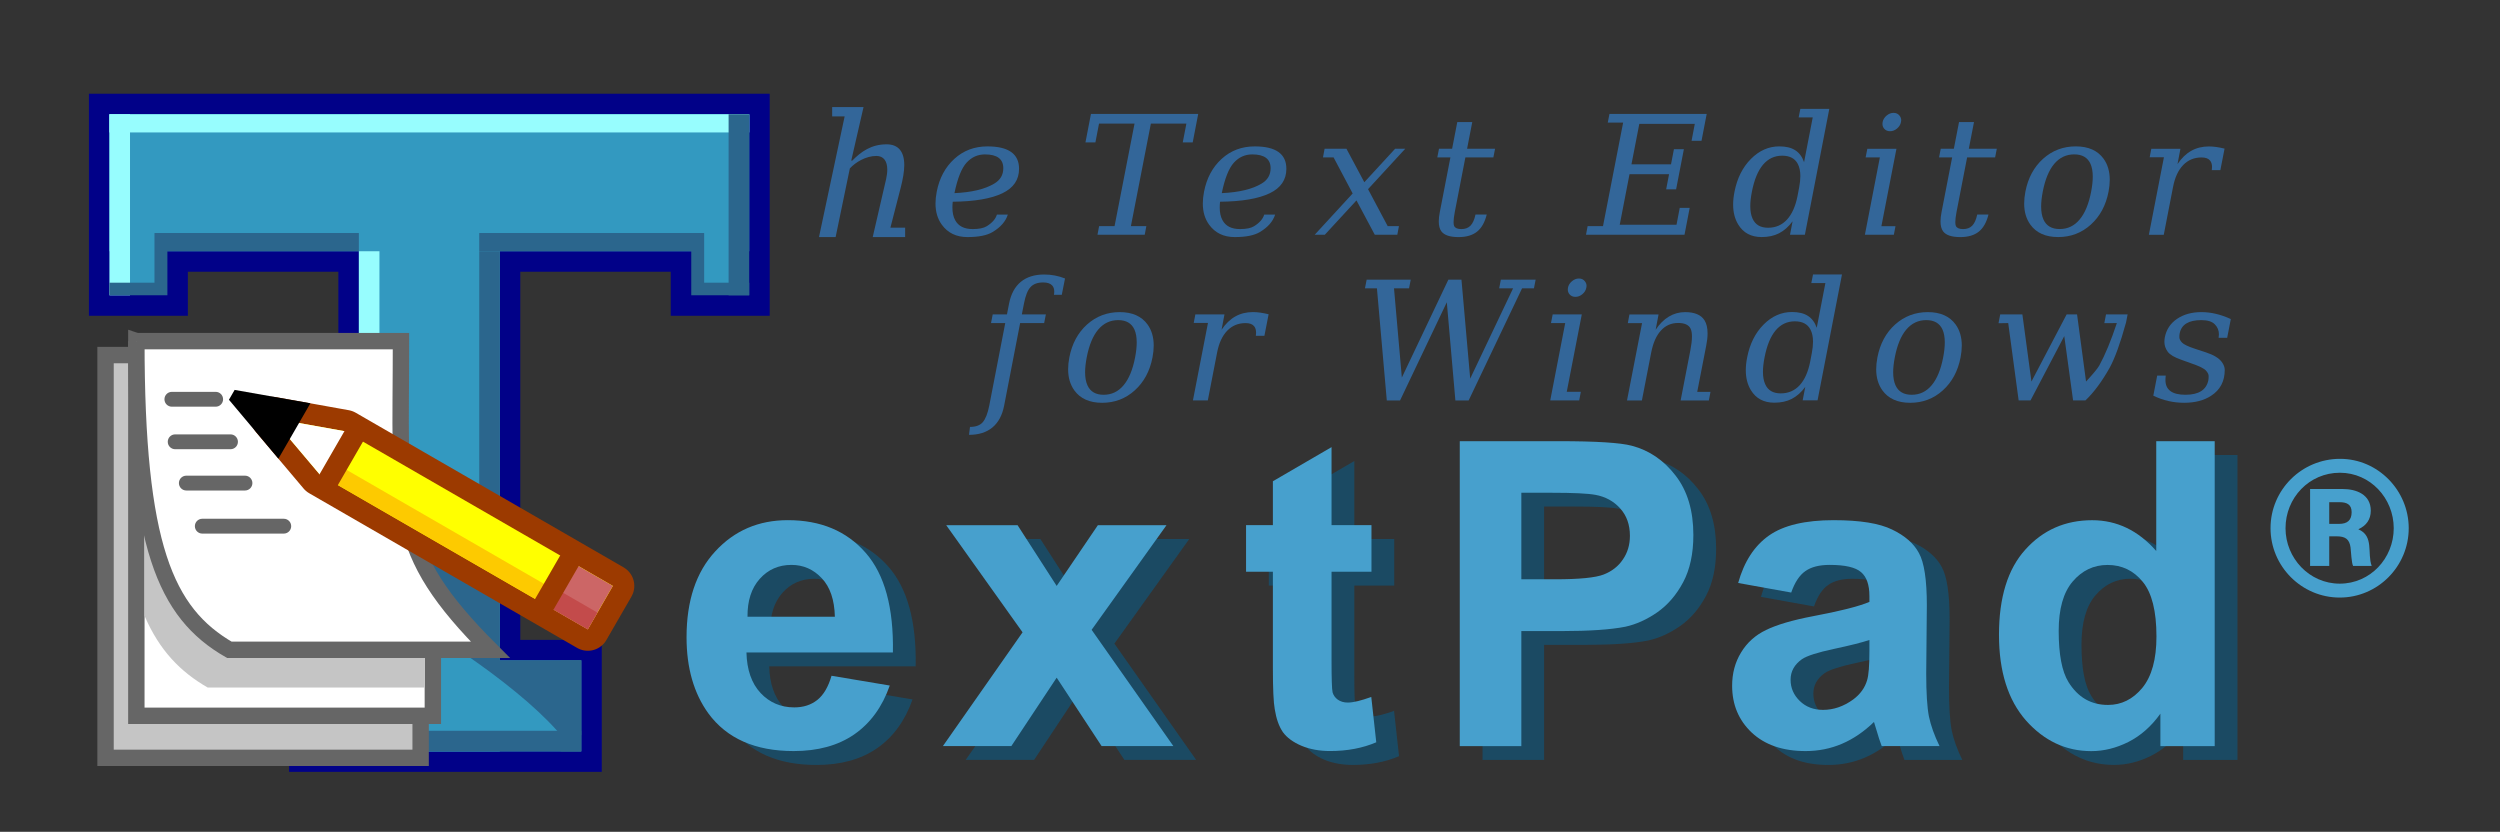 <?xml version="1.0" encoding="UTF-8"?>
<svg width="264.58mm" height="88.033mm" version="1.1" viewBox="0 0 264.58 88.033" xmlns="http://www.w3.org/2000/svg">
 <rect x="0" y="0" width="264.58" height="88.033" fill="#333333" stroke="none"/>
 <g transform="translate(715.19 209.24)">
  <path d="m-713.89-207.94h261.98v85.432h-261.98z" opacity="0" stroke-width="2.602"/>
  <path d="m-705.78-199.32v23.5h10.472v-4.662h15.926v38.962h-5.213v13.967h33.091v-13.967h-8.625v-38.962h15.926v4.662h10.472v-23.5z" color="#000000" color-rendering="auto" dominant-baseline="auto" fill="#010188" image-rendering="auto" shape-rendering="auto" solid-color="#000000" style="font-feature-settings:normal;font-variant-alternates:normal;font-variant-caps:normal;font-variant-ligatures:normal;font-variant-numeric:normal;font-variant-position:normal;isolation:auto;mix-blend-mode:normal;shape-padding:0;text-decoration-color:#000000;text-decoration-line:none;text-decoration-style:solid;text-indent:0;text-orientation:mixed;text-transform:none;white-space:normal"/>
  <path d="m-703.61-197.15h67.714v14.502h-67.714z" fill="#3399c0"/>
  <path d="m-703.61-197.15h6.136v19.164h-6.136z" fill-opacity="0"/>
  <path d="m-642.03-197.15h6.136v19.164h-6.136z" fill-opacity="0"/>
  <g fill="#3399c0">
   <path d="m-677.21-197.15h14.917v67.432h-14.917z"/>
   <path d="m-682.43-139.35h28.754v9.631h-28.754z"/>
   <path d="m-702.45-184.12v5.328h4.408v-5.021z"/>
  </g>
  <g>
   <path d="m-703.61-197.15h2.179v19.164h-2.179z" fill="#97fdfe"/>
   <path d="m-703.61-197.15h67.714v1.926h-67.714z" fill="#97fdfe"/>
   <path d="m-641.2-184.12v5.328h4.408v-5.021z" fill="#3399c0"/>
  </g>
  <g fill="#2b668d">
   <g>
    <path d="m-698.84-184.58v5.258h-4.77v1.33h6.135v-4.662h20.263v-1.926zm34.367 0v1.926h22.441v4.662h6.135v-1.33h-4.77v-5.258z"/>
    <path d="m-638.08-197.15h2.179v19.164h-2.179z"/>
    <path d="m-664.47-182.65v43.299h2.178v-43.299z"/>
    <path d="m-682.43-131.9v2.178h28.755v-2.178z"/>
    <path d="m-655.85-139.35v9.631h2.178v-9.631z"/>
   </g>
   <path d="m-674.51-156.86s-2.981 10.083-0.221 11.692c5.245 2.433 15.346 9.159 19.294 14.21l1.762-0.487v-7.908h-8.625v-1.545l-1.018-0.171-0.076-1.841-0.077-5.979-0.613-2.223z"/>
  </g>
  <g>
   <path d="m-677.21-182.65v52.93h2.178v-52.93z" fill="#97fdfe"/>
   <path d="m-704.02-171.66v42.623h33.346v-14.02l-11.988-4.219s-1.409-3.903-1.409-5.746c0-1.843 0.108-10.733 0.108-10.733l9.451-7.906z" fill="#c5c5c5" stroke="#666" stroke-linecap="square" stroke-width="1.735"/>
   <path d="m-700.76-173.14v39.654h31.38v-9.124l-13.284-4.674s-1.409-3.903-1.409-5.746c0-1.843 0.108-10.733 0.108-10.733l5.769-1.788z" fill="#fff" stroke="#666" stroke-linecap="square" stroke-width="1.735"/>
   <path d="m-699.89-169.15-8.2e-4 25.086c1.587 3.679 3.793 5.921 6.676 7.585h22.971v-5.217c-0.102-0.135-0.203-0.269-0.301-0.402l-12.792-4.501-0.141-0.387s-0.361-0.999-0.722-2.233c-0.361-1.235-0.739-2.665-0.739-3.807 0-1.877 0.108-10.743 0.108-10.743l8e-3 -0.631 3.808-1.181-10.612-3.569z" fill="#c5c5c5"/>
   <path d="m-700.76-173.14h28.007c0 17.848-1.164 22.049 9.459 32.672h-27.623c-6.792-3.921-9.842-11.024-9.842-32.672z" fill="#fff" stroke="#666" stroke-linecap="square" stroke-width="1.735"/>
  </g>
  <g fill="#666">
   <path d="m-697-167.77h4.634c0.435 0 0.786 0.351 0.786 0.786 0 0.435-0.351 0.786-0.786 0.786h-4.634c-0.435 0-0.786-0.351-0.786-0.786 0-0.435 0.351-0.786 0.786-0.786z"/>
   <path d="m-696.65-163.27h5.854c0.435 0 0.786 0.351 0.786 0.786 0 0.435-0.351 0.786-0.786 0.786h-5.854c-0.435 0-0.786-0.351-0.786-0.786 0-0.435 0.351-0.786 0.786-0.786z"/>
   <path d="m-695.47-158.9h6.206c0.435 0 0.786 0.351 0.786 0.786 0 0.435-0.351 0.786-0.786 0.786h-6.206c-0.435 0-0.786-0.351-0.786-0.786 0-0.435 0.351-0.786 0.786-0.786z"/>
   <path d="m-693.78-154.34h8.621c0.435 0 0.786 0.351 0.786 0.786 0 0.435-0.351 0.786-0.786 0.786h-8.621c-0.435 0-0.786-0.351-0.786-0.786 0-0.435 0.351-0.786 0.786-0.786z"/>
  </g>
  <g>
   <g>
    <path d="m-681.33-159-5.046-5.979 7.701 1.382 28.348 16.366-2.654 4.597z" stroke="#9c3a00" stroke-linecap="round" stroke-linejoin="round" stroke-width="4.532"/>
    <path d="m-681.33-159-5.046-5.979 7.701 1.382 28.348 16.366-2.654 4.597z" fill="#ff0"/>
    <path d="m-686.38-164.98 5.047 5.98 2.655-4.598z" fill="#fff"/>
    <path d="m-656.85-144.86 3.862 2.23 2.655-4.598-3.862-2.23z" fill="#c66"/>
    <path d="m-682.34-166.56-8.018-1.416-0.602 1.042 5.235 6.236z" color="#000000" color-rendering="auto" dominant-baseline="auto" image-rendering="auto" shape-rendering="auto" solid-color="#000000" style="font-feature-settings:normal;font-variant-alternates:normal;font-variant-caps:normal;font-variant-ligatures:normal;font-variant-numeric:normal;font-variant-position:normal;isolation:auto;mix-blend-mode:normal;shape-padding:0;text-decoration-color:#000000;text-decoration-line:none;text-decoration-style:solid;text-indent:0;text-orientation:mixed;text-transform:none;white-space:normal"/>
    <path d="m-679.39-160.02-0.93 1.611 22.672 13.089 0.93-1.61z" fill="#fdca00"/>
    <path d="m-678.43-164.14-3.248 5.627 1.949 1.124 3.248-5.626z" fill="#9c3a00"/>
    <path d="m-656.85-144.86 3.862 2.23 1.026-1.776-3.862-2.23z" fill="#c34b4b"/>
    <path d="m-655.61-150.96-3.248 5.627 1.949 1.124 3.248-5.626z" fill="#9c3a00"/>
   </g>
   <path d="m-558.29-161.09v32.273h6.516v-12.175h4.248c2.95 0 5.203-0.153 6.759-0.461 1.145-0.25 2.268-0.756 3.369-1.519 1.115-0.778 2.032-1.842 2.751-3.192 0.719-1.35 1.079-3.016 1.079-4.998 0-2.568-0.624-4.66-1.871-6.274-1.248-1.629-2.796-2.685-4.645-3.169-1.204-0.323-3.786-0.484-7.749-0.484zm6.516 5.459h3.148c2.348 0 3.91 0.074 4.688 0.221 1.057 0.191 1.931 0.668 2.621 1.431 0.69 0.763 1.034 1.732 1.034 2.906 0 0.954-0.249 1.79-0.748 2.509-0.484 0.719-1.16 1.247-2.026 1.585-0.866 0.338-2.583 0.507-5.151 0.507h-3.566z" fill="#1b4a63" style="font-feature-settings:normal;font-variant-caps:normal;font-variant-ligatures:normal;font-variant-numeric:normal"/>
   <path d="m-560.7-162.55v32.273h6.516v-12.175h4.248c2.95 0 5.203-0.153 6.759-0.461 1.145-0.25 2.268-0.756 3.369-1.519 1.115-0.778 2.032-1.842 2.751-3.192 0.719-1.35 1.079-3.016 1.079-4.998 0-2.568-0.624-4.66-1.871-6.274-1.248-1.629-2.796-2.685-4.645-3.17-1.204-0.323-3.786-0.484-7.749-0.484zm6.516 5.459h3.148c2.348 0 3.91 0.074 4.688 0.221 1.057 0.191 1.931 0.668 2.621 1.431 0.69 0.763 1.034 1.732 1.034 2.906 0 0.954-0.249 1.79-0.748 2.509-0.484 0.719-1.16 1.247-2.026 1.585-0.866 0.338-2.583 0.507-5.151 0.507h-3.566z" fill="#47a0cd" style="font-feature-settings:normal;font-variant-caps:normal;font-variant-ligatures:normal;font-variant-numeric:normal"/>
   <path d="m-484.58-161.09v11.623c-1.908-2.172-4.168-3.258-6.78-3.258-2.847 0-5.204 1.034-7.068 3.104-1.864 2.055-2.796 5.064-2.796 9.027 0 3.875 0.953 6.898 2.861 9.07 1.923 2.157 4.228 3.237 6.913 3.237 1.321 0 2.627-0.323 3.919-0.969 1.306-0.66 2.436-1.659 3.39-2.995v3.434h5.747v-32.273zm-5.152 13.099c1.512 0 2.752 0.594 3.721 1.782 0.969 1.174 1.453 3.104 1.453 5.79 0 2.407-0.499 4.219-1.497 5.438-0.998 1.203-2.209 1.805-3.632 1.805-1.791 0-3.184-0.807-4.183-2.421-0.69-1.115-1.034-2.921-1.034-5.416 0-2.319 0.491-4.058 1.474-5.217 0.998-1.174 2.231-1.761 3.698-1.761z" fill="#1b4a63" style="font-feature-settings:normal;font-variant-caps:normal;font-variant-ligatures:normal;font-variant-numeric:normal"/>
   <path d="m-486.99-162.55v11.623c-1.908-2.172-4.168-3.258-6.78-3.258-2.847 0-5.204 1.034-7.068 3.104-1.864 2.055-2.796 5.064-2.796 9.027 0 3.875 0.953 6.898 2.861 9.07 1.923 2.157 4.228 3.237 6.913 3.237 1.321 0 2.627-0.323 3.919-0.969 1.306-0.66 2.436-1.659 3.39-2.995v3.434h5.747v-32.273zm-5.152 13.099c1.512 0 2.752 0.594 3.721 1.782 0.969 1.174 1.453 3.104 1.453 5.79 0 2.407-0.499 4.219-1.497 5.438-0.998 1.204-2.209 1.805-3.632 1.805-1.791 0-3.184-0.807-4.183-2.421-0.69-1.115-1.035-2.921-1.035-5.416 0-2.319 0.491-4.058 1.474-5.217 0.998-1.174 2.231-1.761 3.698-1.761z" fill="#47a0cd" style="font-feature-settings:normal;font-variant-caps:normal;font-variant-ligatures:normal;font-variant-numeric:normal"/>
   <path d="m-571.86-160.45-6.208 3.611v4.645h-2.84v4.931h2.84v10.193c0 2.187 0.066 3.64 0.198 4.359 0.161 1.013 0.448 1.82 0.859 2.421 0.426 0.587 1.086 1.071 1.981 1.453 0.895 0.367 1.901 0.551 3.016 0.551 1.82 0 3.449-0.309 4.887-0.925l-0.528-4.799c-1.086 0.396-1.916 0.595-2.488 0.595-0.411 0-0.763-0.103-1.056-0.308-0.279-0.205-0.462-0.463-0.551-0.771-0.073-0.323-0.11-1.438-0.11-3.346v-9.423h4.226v-4.931h-4.226z" fill="#1b4a63" style="font-feature-settings:normal;font-variant-caps:normal;font-variant-ligatures:normal;font-variant-numeric:normal"/>
   <path d="m-574.27-161.92-6.208 3.611v4.645h-2.84v4.931h2.84v10.193c0 2.187 0.066 3.64 0.198 4.359 0.161 1.013 0.448 1.82 0.859 2.421 0.426 0.587 1.086 1.071 1.981 1.452 0.895 0.367 1.901 0.551 3.016 0.551 1.82 0 3.449-0.309 4.887-0.925l-0.528-4.799c-1.086 0.396-1.916 0.595-2.488 0.595-0.411 0-0.763-0.103-1.056-0.308-0.279-0.205-0.462-0.463-0.551-0.771-0.073-0.323-0.11-1.438-0.11-3.346v-9.423h4.226v-4.931h-4.226z" fill="#47a0cd" style="font-feature-settings:normal;font-variant-caps:normal;font-variant-ligatures:normal;font-variant-numeric:normal"/>
   <path d="m-629.4-152.72c-3.097 0-5.657 1.101-7.683 3.303-2.025 2.187-3.038 5.217-3.038 9.091 0 3.244 0.77 5.93 2.311 8.058 1.952 2.656 4.96 3.985 9.025 3.985 2.568 0 4.704-0.587 6.406-1.761 1.717-1.189 2.973-2.914 3.765-5.174l-6.164-1.034c-0.338 1.174-0.837 2.025-1.497 2.553-0.66 0.528-1.476 0.794-2.444 0.794-1.424 0-2.612-0.507-3.566-1.52-0.954-1.027-1.452-2.458-1.496-4.293h15.499c0.088-4.741-0.874-8.256-2.884-10.546-2.011-2.304-4.756-3.456-8.234-3.456zm0.374 4.734c1.262 0 2.333 0.469 3.214 1.409 0.881 0.925 1.344 2.283 1.388 4.074h-9.246c-0.016-1.688 0.418-3.024 1.298-4.008 0.881-0.983 1.996-1.474 3.346-1.474z" fill="#1b4a63" style="font-feature-settings:normal;font-variant-caps:normal;font-variant-ligatures:normal;font-variant-numeric:normal"/>
   <path d="m-631.81-154.19c-3.097 0-5.657 1.101-7.683 3.303-2.025 2.187-3.038 5.217-3.038 9.091 0 3.244 0.77 5.93 2.311 8.058 1.952 2.656 4.96 3.985 9.025 3.985 2.568 0 4.704-0.587 6.406-1.761 1.717-1.189 2.973-2.914 3.765-5.174l-6.164-1.034c-0.338 1.174-0.837 2.025-1.497 2.553-0.66 0.528-1.476 0.794-2.444 0.794-1.424 0-2.612-0.507-3.566-1.52-0.954-1.027-1.452-2.458-1.496-4.293h15.499c0.088-4.741-0.874-8.256-2.884-10.546-2.011-2.304-4.756-3.456-8.234-3.456zm0.374 4.734c1.262 0 2.333 0.469 3.214 1.409 0.881 0.925 1.344 2.283 1.388 4.074h-9.246c-0.016-1.688 0.418-3.024 1.298-4.008 0.881-0.983 1.996-1.474 3.346-1.474z" fill="#47a0cd" style="font-feature-settings:normal;font-variant-caps:normal;font-variant-ligatures:normal;font-variant-numeric:normal"/>
   <path d="m-518.7-152.72c-3.038 0-5.328 0.543-6.869 1.629-1.541 1.086-2.627 2.759-3.258 5.019l5.614 1.013c0.382-1.086 0.881-1.843 1.497-2.268 0.616-0.44 1.474-0.659 2.575-0.659 1.629 0 2.737 0.256 3.324 0.769 0.587 0.499 0.881 1.344 0.881 2.533v0.615c-1.115 0.47-3.118 0.977-6.009 1.52-2.143 0.411-3.787 0.895-4.932 1.453-1.13 0.543-2.01 1.335-2.641 2.377-0.631 1.027-0.947 2.201-0.947 3.522 0 1.996 0.689 3.648 2.069 4.955 1.394 1.306 3.294 1.959 5.701 1.959 1.365 0 2.649-0.257 3.853-0.771 1.204-0.514 2.333-1.284 3.39-2.311 0.044 0.117 0.118 0.36 0.221 0.726 0.235 0.807 0.433 1.416 0.595 1.827h6.12c-0.543-1.115-0.917-2.158-1.122-3.126-0.191-0.983-0.287-2.502-0.287-4.556l0.066-7.221c0-2.686-0.279-4.527-0.837-5.525-0.543-1.013-1.49-1.842-2.84-2.487-1.35-0.66-3.405-0.991-6.164-0.991zm3.764 12.681v1.234c0 1.482-0.08 2.488-0.242 3.016-0.235 0.807-0.726 1.49-1.474 2.047-1.013 0.734-2.077 1.1-3.192 1.1-0.998 0-1.82-0.316-2.466-0.947-0.646-0.631-0.969-1.379-0.969-2.245 0-0.881 0.404-1.607 1.211-2.179 0.528-0.352 1.651-0.712 3.369-1.079 1.717-0.367 2.972-0.683 3.764-0.947z" fill="#1b4a63" style="font-feature-settings:normal;font-variant-caps:normal;font-variant-ligatures:normal;font-variant-numeric:normal"/>
   <path d="m-521.11-154.19c-3.038 0-5.328 0.543-6.869 1.629-1.541 1.086-2.627 2.759-3.258 5.019l5.614 1.013c0.382-1.086 0.881-1.843 1.497-2.268 0.616-0.44 1.474-0.659 2.575-0.659 1.629 0 2.737 0.256 3.324 0.769 0.587 0.499 0.881 1.344 0.881 2.533v0.615c-1.115 0.47-3.118 0.977-6.009 1.52-2.143 0.411-3.787 0.895-4.932 1.453-1.13 0.543-2.01 1.335-2.641 2.377-0.631 1.027-0.947 2.201-0.947 3.522 0 1.996 0.689 3.648 2.069 4.955 1.394 1.306 3.294 1.959 5.701 1.959 1.365 0 2.649-0.257 3.853-0.771 1.204-0.514 2.333-1.284 3.39-2.311 0.044 0.117 0.118 0.36 0.221 0.726 0.235 0.807 0.433 1.416 0.595 1.827h6.12c-0.543-1.115-0.917-2.158-1.122-3.126-0.191-0.983-0.287-2.502-0.287-4.556l0.066-7.221c0-2.686-0.279-4.527-0.837-5.525-0.543-1.013-1.49-1.842-2.84-2.487-1.35-0.66-3.405-0.991-6.164-0.991zm3.764 12.681v1.234c0 1.482-0.081 2.488-0.242 3.016-0.235 0.807-0.726 1.49-1.474 2.047-1.013 0.734-2.077 1.1-3.192 1.1-0.998 0-1.82-0.316-2.466-0.947-0.646-0.631-0.969-1.379-0.969-2.245 0-0.881 0.404-1.607 1.211-2.179 0.528-0.352 1.651-0.712 3.369-1.079 1.717-0.367 2.971-0.683 3.764-0.947z" fill="#47a0cd" style="font-feature-settings:normal;font-variant-caps:normal;font-variant-ligatures:normal;font-variant-numeric:normal"/>
   <path d="m-612.64-152.2 8.08 11.338-8.432 12.042h7.243l4.799-7.242 4.756 7.242h7.595l-8.652-12.306 7.925-11.073h-7.264l-4.359 6.428-4.138-6.428z" fill="#1b4a63" style="font-feature-settings:normal;font-variant-caps:normal;font-variant-ligatures:normal;font-variant-numeric:normal"/>
   <path d="m-615.05-153.66 8.08 11.338-8.432 12.042h7.243l4.799-7.242 4.756 7.242h7.595l-8.652-12.306 7.925-11.073h-7.264l-4.359 6.428-4.138-6.428z" fill="#47a0cd" style="font-feature-settings:normal;font-variant-caps:normal;font-variant-ligatures:normal;font-variant-numeric:normal"/>
  </g>
  <g fill="#369">
   <path d="m-599.04-184.4 0.171-0.907h1.635l2.115-10.855h-3.758l-0.385 1.995h-1.053l0.582-3.013h11.351l-0.582 3.013h-1.053l0.385-1.995h-3.758l-2.115 10.855h1.635l-0.171 0.907z" style="font-feature-settings:normal;font-variant-caps:normal;font-variant-ligatures:normal;font-variant-numeric:normal"/>
   <path d="m-586.07-187.89q-0.034 0.325-0.034 0.616 0 0.805 0.291 1.335 0.505 0.942 1.858 0.942 0.993 0 1.481-0.3 0.873-0.539 1.079-1.233h1.156q-0.342 1.087-1.618 1.849-0.89 0.531-2.654 0.531t-2.714-1.31q-0.668-0.916-0.668-2.243 0-0.582 0.128-1.241 0.419-2.166 1.866-3.484t3.501-1.318q3.347 0 3.347 2.371 0 1.738-1.755 2.585-1.789 0.865-5.265 0.899zm4.392-1.918q0.959-0.565 0.959-1.627 0-1.464-1.943-1.464-1.147 0-1.943 0.873-0.796 0.873-1.284 3.227 2.748-0.128 4.212-1.01z" style="font-feature-settings:normal;font-variant-caps:normal;font-variant-ligatures:normal;font-variant-numeric:normal"/>
   <path d="m-574.98-184.4h-1.07l4.015-4.366-2.02-3.818h-1.121l0.171-0.916h2.311l1.892 3.544 3.262-3.544h1.07l-3.938 4.28 2.08 3.912h1.19l-0.171 0.907h-2.388l-1.935-3.63z" style="font-feature-settings:normal;font-variant-caps:normal;font-variant-ligatures:normal;font-variant-numeric:normal"/>
   <path d="m-561.69-192.58h-1.387l0.18-0.916h1.387l0.548-2.825h1.584l-0.548 2.825h2.962l-0.18 0.916h-2.962l-1.121 5.778q-0.128 0.676-0.128 1.07 0 0.274 0.06 0.411 0.163 0.325 0.762 0.325 0.616 0 0.967-0.36 0.36-0.368 0.531-1.181h1.19q-0.308 1.241-1.027 1.815-0.719 0.574-1.96 0.574-1.361 0-1.815-0.608-0.274-0.368-0.274-1.053 0-0.437 0.111-0.993z" style="font-feature-settings:normal;font-variant-caps:normal;font-variant-ligatures:normal;font-variant-numeric:normal"/>
   <path d="m-547.34-184.4 0.171-0.907h1.627l2.132-10.958h-1.627l0.18-0.916h10.29l-0.548 2.842h-1.053l0.342-1.789h-5.873l-0.83 4.28h4.186l0.308-1.601h1.053l-0.822 4.246h-1.053l0.308-1.601h-4.186l-1.036 5.35h6.01l0.342-1.789h1.053l-0.548 2.842z" style="font-feature-settings:normal;font-variant-caps:normal;font-variant-ligatures:normal;font-variant-numeric:normal"/>
   <path d="m-521.59-197.72-2.585 13.32h-1.575l0.274-1.421q-0.633 0.856-1.43 1.267-0.788 0.402-1.841 0.402-1.678 0-2.483-1.327-0.539-0.882-0.539-2.115 0-0.633 0.146-1.361 0.419-2.14 1.738-3.467 1.318-1.327 3.005-1.327 1.053 0 1.686 0.411 0.633 0.402 0.933 1.258l0.916-4.734h-1.49l0.18-0.907zm-3.364 9.22 0.171-0.899q0.128-0.668 0.128-1.207 0-0.779-0.274-1.293-0.454-0.865-1.652-0.865-1.216 0-2.029 0.959-0.805 0.959-1.173 2.851-0.171 0.865-0.171 1.532 0 0.796 0.24 1.318 0.428 0.967 1.644 0.967 1.198 0 1.995-0.856 0.796-0.865 1.121-2.508z" style="font-feature-settings:normal;font-variant-caps:normal;font-variant-ligatures:normal;font-variant-numeric:normal"/>
   <path d="m-515.95-196.32q0.077-0.394 0.419-0.685 0.342-0.291 0.745-0.291 0.394 0 0.625 0.291 0.18 0.223 0.18 0.497 0 0.094-0.026 0.188-0.077 0.402-0.419 0.685-0.334 0.282-0.736 0.282t-0.633-0.282q-0.171-0.214-0.171-0.488 0-0.094 0.017-0.197zm-0.128 11.018h1.49l-0.171 0.907h-3.065l1.584-8.184h-1.507l0.18-0.916h3.082z" style="font-feature-settings:normal;font-variant-caps:normal;font-variant-ligatures:normal;font-variant-numeric:normal"/>
   <path d="m-508.59-192.58h-1.387l0.18-0.916h1.387l0.548-2.825h1.584l-0.548 2.825h2.962l-0.18 0.916h-2.962l-1.121 5.778q-0.128 0.676-0.128 1.07 0 0.274 0.06 0.411 0.163 0.325 0.762 0.325 0.616 0 0.967-0.36 0.36-0.368 0.531-1.181h1.19q-0.308 1.241-1.027 1.815-0.719 0.574-1.96 0.574-1.361 0-1.815-0.608-0.274-0.368-0.274-1.053 0-0.437 0.111-0.993z" style="font-feature-settings:normal;font-variant-caps:normal;font-variant-ligatures:normal;font-variant-numeric:normal"/>
   <path d="m-497.21-185q1.267 0 2.106-1.002 0.848-1.002 1.224-2.953 0.171-0.89 0.171-1.584 0-0.822-0.24-1.361-0.454-1.002-1.721-1.002-1.267 0-2.115 1.002-0.839 0.993-1.216 2.945-0.171 0.89-0.171 1.575 0 0.83 0.248 1.378 0.454 1.002 1.712 1.002zm-0.163 0.848q-1.986 0-2.936-1.31-0.659-0.916-0.659-2.234 0-0.591 0.128-1.258 0.419-2.174 1.875-3.484 1.464-1.31 3.458-1.31t2.945 1.31q0.651 0.907 0.651 2.226 0 0.591-0.128 1.258-0.419 2.174-1.883 3.493-1.455 1.31-3.45 1.31z" style="font-feature-settings:normal;font-variant-caps:normal;font-variant-ligatures:normal;font-variant-numeric:normal"/>
   <path d="m-479.76-193.51-0.445 2.277h-0.907q0.026-0.171 0.026-0.317 0-0.445-0.205-0.693-0.265-0.334-0.907-0.334-1.164 0-1.943 0.805-0.779 0.805-1.07 2.311l-0.984 5.068h-1.575l1.592-8.201h-1.507l0.171-0.899h3.082l-0.308 1.618q0.642-0.95 1.455-1.404 0.822-0.462 1.866-0.462 0.385 0 0.796 0.06t0.865 0.171z" style="font-feature-settings:normal;font-variant-caps:normal;font-variant-ligatures:normal;font-variant-numeric:normal"/>
   <path d="m-602.82-178.04h-0.83q0.034-0.18 0.034-0.342 0-0.394-0.205-0.633-0.291-0.334-0.967-0.334-0.882 0-1.335 0.488-0.454 0.479-0.693 1.721l-0.231 1.173h2.542l-0.18 0.916h-2.542l-1.695 8.749q-0.3 1.524-1.241 2.303-0.942 0.779-2.474 0.779l0.103-0.839q0.899 0 1.335-0.479 0.454-0.514 0.702-1.764l1.695-8.749h-1.507l0.18-0.916h1.507l0.223-1.139q0.3-1.532 1.241-2.303 0.942-0.779 2.474-0.779 0.574 0 1.121 0.103 0.556 0.103 1.087 0.317z" style="font-feature-settings:normal;font-variant-caps:normal;font-variant-ligatures:normal;font-variant-numeric:normal"/>
   <path d="m-598.39-167.46q1.267 0 2.106-1.002 0.848-1.002 1.224-2.953 0.171-0.89 0.171-1.584 0-0.822-0.24-1.361-0.454-1.002-1.721-1.002-1.267 0-2.115 1.002-0.839 0.993-1.216 2.945-0.171 0.89-0.171 1.575 0 0.83 0.248 1.378 0.454 1.002 1.712 1.002zm-0.163 0.848q-1.986 0-2.936-1.31-0.659-0.916-0.659-2.234 0-0.591 0.128-1.258 0.419-2.174 1.875-3.484 1.464-1.31 3.458-1.31t2.945 1.31q0.651 0.907 0.651 2.226 0 0.591-0.128 1.258-0.419 2.174-1.883 3.493-1.455 1.31-3.45 1.31z" style="font-feature-settings:normal;font-variant-caps:normal;font-variant-ligatures:normal;font-variant-numeric:normal"/>
   <path d="m-580.93-175.98-0.445 2.277h-0.907q0.026-0.171 0.026-0.317 0-0.445-0.205-0.693-0.265-0.334-0.907-0.334-1.164 0-1.943 0.805t-1.07 2.311l-0.984 5.068h-1.575l1.592-8.201h-1.507l0.171-0.899h3.082l-0.308 1.618q0.642-0.95 1.455-1.404 0.822-0.462 1.866-0.462 0.385 0 0.796 0.06t0.865 0.171z" style="font-feature-settings:normal;font-variant-caps:normal;font-variant-ligatures:normal;font-variant-numeric:normal"/>
   <path d="m-559.76-166.86h-1.404l-0.907-10.393-4.948 10.393h-1.404l-1.044-11.865h-1.267l0.18-0.916h4.666l-0.18 0.916h-1.592l0.83 9.442 4.922-10.358h1.387l0.925 10.47 4.537-9.554h-1.472l0.18-0.916h3.681l-0.18 0.916h-1.258z" style="font-feature-settings:normal;font-variant-caps:normal;font-variant-ligatures:normal;font-variant-numeric:normal"/>
   <path d="m-549.25-178.79q0.077-0.394 0.419-0.685 0.342-0.291 0.745-0.291 0.394 0 0.625 0.291 0.18 0.223 0.18 0.497 0 0.094-0.026 0.188-0.077 0.402-0.419 0.685-0.334 0.282-0.736 0.282t-0.633-0.282q-0.171-0.214-0.171-0.488 0-0.094 0.017-0.197zm-0.128 11.018h1.49l-0.171 0.907h-3.065l1.584-8.184h-1.507l0.18-0.916h3.082z" style="font-feature-settings:normal;font-variant-caps:normal;font-variant-ligatures:normal;font-variant-numeric:normal"/>
   <path d="m-543-166.86 1.592-8.184h-1.507l0.171-0.916h3.082l-0.308 1.618q0.616-0.925 1.404-1.395 0.788-0.471 1.712-0.471 1.507 0 2.055 0.865 0.325 0.522 0.325 1.395 0 0.574-0.146 1.301l-0.95 4.88h1.404l-0.171 0.907h-2.988l1.027-5.29q0.171-0.882 0.171-1.472 0-0.522-0.137-0.822-0.291-0.616-1.327-0.616-1.096 0-1.823 0.805-0.728 0.796-1.027 2.329l-0.984 5.068z" style="font-feature-settings:normal;font-variant-caps:normal;font-variant-ligatures:normal;font-variant-numeric:normal"/>
   <path d="m-520.25-180.19-2.585 13.32h-1.575l0.274-1.421q-0.633 0.856-1.43 1.267-0.788 0.402-1.841 0.402-1.678 0-2.483-1.327-0.539-0.882-0.539-2.115 0-0.633 0.146-1.361 0.419-2.14 1.738-3.467t3.005-1.327q1.053 0 1.686 0.411 0.633 0.402 0.933 1.258l0.916-4.734h-1.49l0.18-0.907zm-3.364 9.22 0.171-0.899q0.128-0.668 0.128-1.207 0-0.779-0.274-1.293-0.454-0.865-1.652-0.865-1.216 0-2.029 0.959-0.805 0.959-1.173 2.851-0.171 0.865-0.171 1.532 0 0.796 0.24 1.318 0.428 0.967 1.644 0.967 1.198 0 1.995-0.856 0.796-0.865 1.121-2.508z" style="font-feature-settings:normal;font-variant-caps:normal;font-variant-ligatures:normal;font-variant-numeric:normal"/>
   <path d="m-512.87-167.46q1.267 0 2.106-1.002 0.848-1.002 1.224-2.953 0.171-0.89 0.171-1.584 0-0.822-0.24-1.361-0.454-1.002-1.721-1.002-1.267 0-2.115 1.002-0.839 0.993-1.216 2.945-0.171 0.89-0.171 1.575 0 0.83 0.248 1.378 0.454 1.002 1.712 1.002zm-0.163 0.848q-1.986 0-2.936-1.31-0.659-0.916-0.659-2.234 0-0.591 0.128-1.258 0.419-2.174 1.875-3.484 1.464-1.31 3.458-1.31t2.945 1.31q0.651 0.907 0.651 2.226 0 0.591-0.128 1.258-0.419 2.174-1.883 3.493-1.455 1.31-3.45 1.31z" style="font-feature-settings:normal;font-variant-caps:normal;font-variant-ligatures:normal;font-variant-numeric:normal"/>
   <path d="m-494.42-168.86q1.139-1.233 1.395-1.686 0.942-1.712 1.866-4.503l-1.327 9e-3 0.18-0.925h2.286l-0.18 0.925h-9e-3q-0.873 3.176-1.704 4.708-1.224 2.183-2.568 3.467h-1.31l-0.933-6.806-3.57 6.806h-1.258l-1.104-8.184-1.027 0.017 0.18-0.933h2.346l0.959 7.105 3.724-7.105h1.104z" style="font-feature-settings:normal;font-variant-caps:normal;font-variant-ligatures:normal;font-variant-numeric:normal"/>
   <path d="m-486.89-169.49h0.907q-0.034 0.248-0.034 0.471 0 1.558 2.115 1.558 2.123 0 2.431-1.558 0.026-0.154 0.026-0.428 0-0.265-0.291-0.582-0.291-0.325-1.515-0.745l-1.07-0.385q-1.096-0.377-1.455-0.856-0.351-0.488-0.351-1.044 0-0.223 0.043-0.479 0.248-1.25 1.301-1.96 1.053-0.711 2.577-0.711 1.515 0 3.107 0.736l-0.385 1.986h-0.907q0.034-0.197 0.034-0.368 0-0.625-0.437-1.062-0.428-0.445-1.43-0.445-2.012 0-2.286 1.404-0.034 0.146-0.034 0.402 0 0.265 0.274 0.565 0.282 0.3 1.37 0.659l1.173 0.385q1.216 0.402 1.669 1.01 0.317 0.428 0.317 0.848 0 1.798-1.438 2.731-1.13 0.745-2.859 0.745-1.729 0-3.262-0.753z" style="font-feature-settings:normal;font-variant-caps:normal;font-variant-ligatures:normal;font-variant-numeric:normal"/>
  </g>
  <path d="m-460.27-153.34c0-3.996-3.25-7.341-7.265-7.341-4.053 0-7.36 3.269-7.36 7.341 0 4.034 3.288 7.341 7.322 7.341s7.303-3.307 7.303-7.341zm-1.587 0c0 3.193-2.485 5.869-5.716 5.869-3.212 0-5.735-2.696-5.735-5.869 0-3.212 2.504-5.869 5.754-5.869 3.212 0 5.697 2.696 5.697 5.869zm-2.332 3.996c-0.497-1.357 0.268-3.174-1.415-3.881 0.841-0.382 1.319-1.032 1.319-1.969 0-1.702-1.51-2.294-2.982-2.294h-3.441v8.144h2.026v-3.135h0.803c0.899 0 1.338 0.306 1.453 1.185 0.057 0.459 0.096 1.606 0.268 1.95zm-2.122-5.697c0 0.879-0.478 1.243-1.319 1.243h-1.052v-2.294h1.09c0.726 0 1.281 0.21 1.281 1.052z" fill="#47a0cd" style="font-variant-caps:normal;font-variant-ligatures:normal;font-variant-numeric:normal"/>
  <g fill="#369" stroke-width=".265" aria-label="h">
   <path d="m-625.8-196.92-2.715 12.768h1.761l1.504-7.264c0.587-0.642 1.688-1.321 2.807-1.321 0.77 0 1.156 0.55 1.156 1.449 0 0.642-0.202 1.339-0.385 2.128l-1.156 5.008h3.43v-0.991h-1.559l1.119-4.348c0.183-0.734 0.349-1.578 0.349-2.275 0-1.449-0.642-2.201-1.871-2.201-1.614 0-2.697 0.77-3.632 1.724h-0.11l1.302-5.668h-3.32v0.991z"/>
  </g>
  <path d="m-614.36-187.89q-0.034 0.325-0.034 0.616 0 0.805 0.291 1.335 0.505 0.942 1.858 0.942 0.993 0 1.481-0.3 0.873-0.539 1.079-1.233h1.156q-0.342 1.087-1.618 1.849-0.89 0.531-2.654 0.531t-2.714-1.31q-0.668-0.916-0.668-2.243 0-0.582 0.128-1.241 0.419-2.166 1.866-3.484t3.501-1.318q3.347 0 3.347 2.371 0 1.738-1.755 2.585-1.789 0.865-5.265 0.899zm4.392-1.918q0.959-0.565 0.959-1.627 0-1.464-1.943-1.464-1.147 0-1.943 0.873-0.796 0.873-1.284 3.227 2.748-0.128 4.212-1.01z" fill="#369" style="font-feature-settings:normal;font-variant-caps:normal;font-variant-ligatures:normal;font-variant-numeric:normal"/>
 </g>
</svg>
